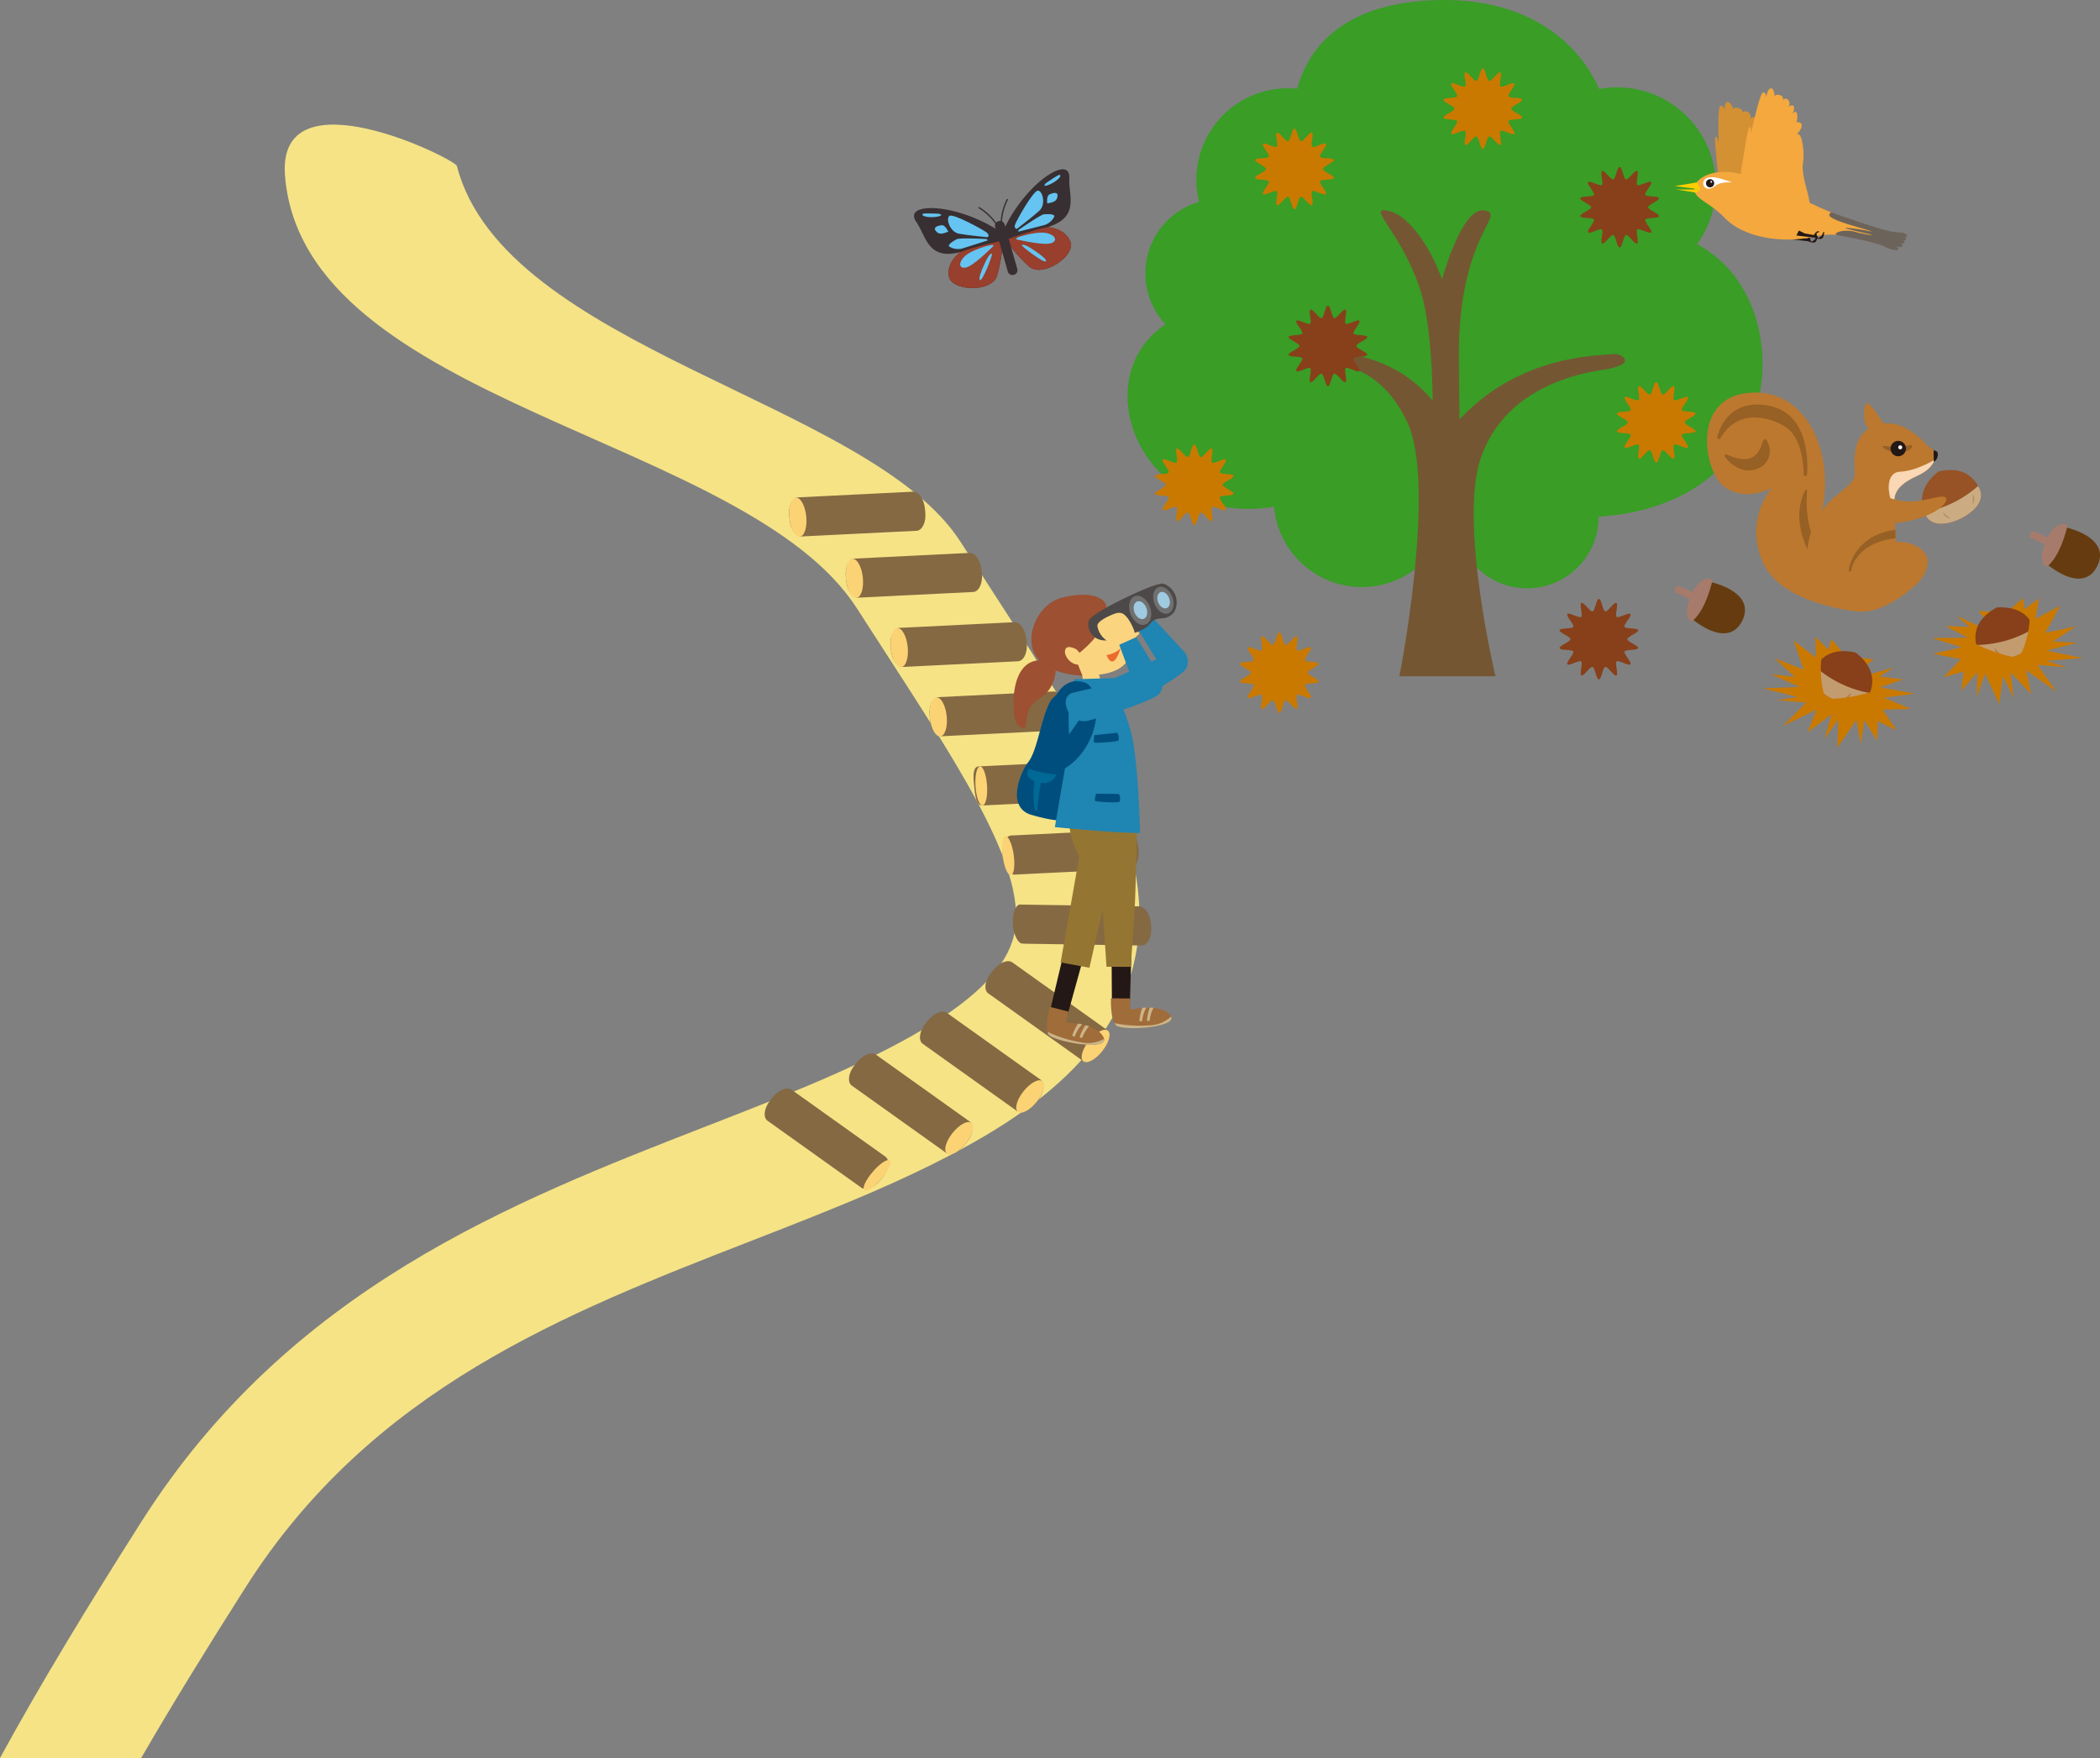 <svg xmlns="http://www.w3.org/2000/svg" width="708" height="592.737" viewBox="0 0 708 592.737">
  <rect x="0" y="0" width="708" height="592.737" fill="#808080" stroke="none"/>
  <g id="_05" data-name="05" transform="translate(0)">
    <g id="グループ_27079" data-name="グループ 27079" transform="translate(0 42.013)">
      <path id="道" d="M1975.757,458.6c6.268,77.279,155.481,87.627,192.81,145.817q5.075,7.892,9.908,15.346c26.768,41.367,47.916,74.044,43.061,94.854-2.453,10.523-12.348,20.829-30.248,31.51-20.709,12.356-46.217,22.288-73.228,32.8-65.969,25.683-140.75,54.8-190.669,133.35-18.5,29.121-34.109,54.841-47.723,79.754h47.6c10.387-17.934,21.983-36.75,35.162-57.492,42.624-67.073,107.734-92.42,170.694-116.935,28.667-11.159,55.749-21.705,79.439-35.839,28.086-16.756,44.247-35.64,49.4-57.721,8.867-37.99-15.253-75.256-48.635-126.836q-4.785-7.388-9.81-15.21c-30.471-47.487-153.8-64.963-169.827-126.759C2033.067,452.865,1972.873,423.11,1975.757,458.6Z" transform="translate(-1879.667 -441.31)" fill="#f5e386"/>
      <g id="階段" transform="translate(257.805 123.769)">
        <g id="グループ_26503" data-name="グループ 26503" transform="translate(80.036 114.01)">
          <path id="パス_83869" data-name="パス 83869" d="M2664.668,2371.021l-38.784,1.911c-1.917.183-3.206,3.013-2.864,6.29l.13,1.25c.343,3.277,2.192,5.809,4.109,5.627l38.783-1.911c1.917-.183,3.207-3.013,2.865-6.289l-.131-1.25C2668.435,2373.372,2666.586,2370.839,2664.668,2371.021Z" transform="translate(-2622.881 -2371.012)" fill="#856943"/>
          <path id="パス_83870" data-name="パス 83870" d="M2625.824,2386.009c-1.04.052-2.267-2.839-2.743-6.457s-.018-6.594,1.02-6.645,2.267,2.84,2.741,6.458S2626.862,2385.958,2625.824,2386.009Z" transform="translate(-2622.893 -2370.713)" fill="#fbd375"/>
        </g>
        <g id="グループ_26504" data-name="グループ 26504" transform="translate(83.668 139.187)">
          <path id="パス_83871" data-name="パス 83871" d="M2672.487,2392.926l-39.162-.6c-2.038-.073-3.558,2.553-3.378,5.834l.068,1.253c.179,3.281,1.993,6.026,4.03,6.1l39.162.6c2.038.073,3.558-2.553,3.378-5.834l-.068-1.253C2676.337,2395.743,2674.524,2393,2672.487,2392.926Z" transform="translate(-2629.932 -2392.295)" fill="#856943"/>
          <path id="パス_83872" data-name="パス 83872" d="M2633.163,2405.485c-1.561-.056-2.987-3.052-3.187-6.694s.905-6.547,2.466-6.492,2.987,3.052,3.186,6.694S2634.723,2405.541,2633.163,2405.485Z" transform="translate(-2629.928 -2392.299)" fill="#856943"/>
        </g>
        <g id="グループ_26505" data-name="グループ 26505" transform="translate(70.412 90.711)">
          <path id="パス_83873" data-name="パス 83873" d="M2652.059,2349.767l-38.785,1.911c-1.917.182-1.859,3.013-1.518,6.29l.131,1.25c.343,3.277.845,5.809,2.763,5.627l38.783-1.913c1.917-.182,3.207-3.011,2.865-6.288l-.131-1.252C2655.825,2352.116,2653.976,2349.584,2652.059,2349.767Z" transform="translate(-2611.571 -2349.758)" fill="#856943"/>
          <path id="パス_83874" data-name="パス 83874" d="M2614.565,2364.584c-1.068.149-2.142-2.678-2.4-6.313s.4-6.7,1.465-6.853,2.142,2.678,2.4,6.314S2615.631,2364.435,2614.565,2364.584Z" transform="translate(-2611.486 -2349.497)" fill="#fbd375"/>
        </g>
        <g id="グループ_26506" data-name="グループ 26506" transform="translate(55.562 67.353)">
          <path id="パス_83875" data-name="パス 83875" d="M2638.552,2330.393l-38.783,1.912c-1.917.182-3.206,3.012-2.865,6.288l.131,1.252c.343,3.277,2.191,5.809,4.108,5.627l38.784-1.913c1.917-.182,3.206-3.011,2.865-6.288l-.131-1.251C2642.319,2332.744,2640.469,2330.211,2638.552,2330.393Z" transform="translate(-2596.849 -2330.384)" fill="#856943"/>
          <path id="パス_83876" data-name="パス 83876" d="M2600.493,2345.263c-1.569.149-3.149-2.677-3.528-6.312s.583-6.7,2.152-6.853,3.149,2.678,3.529,6.314S2602.062,2345.115,2600.493,2345.263Z" transform="translate(-2596.844 -2330.115)" fill="#fbd375"/>
        </g>
        <g id="グループ_26507" data-name="グループ 26507" transform="translate(42.411 43.996)">
          <path id="パス_83877" data-name="パス 83877" d="M2628.921,2310.84l-38.785,1.913c-1.917.182-3.206,3.011-2.865,6.288l.131,1.251c.343,3.277,2.191,5.809,4.109,5.627l38.783-1.913c1.918-.182,3.206-3.011,2.865-6.288l-.131-1.252C2632.687,2313.19,2630.838,2310.658,2628.921,2310.84Z" transform="translate(-2587.217 -2310.831)" fill="#856943"/>
          <path id="パス_83878" data-name="パス 83878" d="M2590.86,2325.71c-1.569.149-3.148-2.677-3.528-6.312s.585-6.7,2.154-6.853,3.148,2.678,3.528,6.314S2592.429,2325.562,2590.86,2325.71Z" transform="translate(-2587.211 -2310.561)" fill="#fbd375"/>
        </g>
        <g id="グループ_26508" data-name="グループ 26508" transform="translate(0 201.235)">
          <path id="パス_83879" data-name="パス 83879" d="M2569.745,2443.77l31.612,22.551c1.515,1.189,1.072,4.266-.986,6.84l-.785.982c-2.057,2.574-4.981,3.706-6.5,2.518l-31.611-22.552c-1.517-1.188-1.073-4.267.984-6.839l.786-.983C2565.308,2443.714,2568.23,2442.581,2569.745,2443.77Z" transform="translate(-2560.579 -2443.297)" fill="#856943"/>
          <path id="パス_83880" data-name="パス 83880" d="M2589.651,2474.332c.846.6,3.441-1.166,5.795-3.955s3.577-5.538,2.73-6.143-3.441,1.167-5.8,3.955S2588.8,2473.729,2589.651,2474.332Z" transform="translate(-2556.033 -2440.012)" fill="#fbd375"/>
        </g>
        <g id="グループ_26509" data-name="グループ 26509" transform="translate(52.357 175.321)">
          <path id="パス_83881" data-name="パス 83881" d="M2613.062,2423.116l31.611,22.551c1.516,1.189,1.073,4.267-.984,6.841l-.786.982c-2.058,2.573-4.981,3.706-6.5,2.517l-31.611-22.551c-1.516-1.189-1.072-4.266.984-6.839l.786-.983C2608.623,2423.061,2611.546,2421.927,2613.062,2423.116Z" transform="translate(-2603.894 -2422.644)" fill="#856943"/>
          <path id="パス_83882" data-name="パス 83882" d="M2632.493,2453.254c1.24.973,4.1-.553,6.378-3.409s3.128-5.958,1.888-6.931-4.1.553-6.378,3.409S2631.253,2452.281,2632.493,2453.254Z" transform="translate(-2599.471 -2419.49)" fill="#fbd375"/>
        </g>
        <g id="グループ_26510" data-name="グループ 26510" transform="translate(28.422 189.394)">
          <path id="パス_83883" data-name="パス 83883" d="M2591.387,2433.542,2623,2456.094c1.516,1.188,1.072,4.266-.985,6.839l-.785.983c-2.057,2.573-4.981,3.707-6.5,2.517l-31.612-22.551c-1.516-1.189-1.072-4.267.985-6.841l.785-.982C2586.948,2433.486,2589.871,2432.354,2591.387,2433.542Z" transform="translate(-2582.219 -2433.07)" fill="#856943"/>
          <path id="パス_83884" data-name="パス 83884" d="M2610.819,2463.681c1.24.973,4.1-.555,6.378-3.41s3.127-5.957,1.887-6.929-4.095.553-6.378,3.409S2609.578,2462.708,2610.819,2463.681Z" transform="translate(-2577.796 -2429.917)" fill="#fbd375"/>
        </g>
        <g id="グループ_26511" data-name="グループ 26511" transform="translate(74.418 158.293)">
          <path id="パス_83885" data-name="パス 83885" d="M2633.371,2408.426l31.611,22.551c1.515,1.189,1.072,4.266-.985,6.84l-.786.982c-2.058,2.574-4.981,3.706-6.5,2.519l-31.611-22.552c-1.515-1.188-1.072-4.267.984-6.839l.786-.983C2628.932,2408.371,2631.855,2407.237,2633.371,2408.426Z" transform="translate(-2624.203 -2407.954)" fill="#856943"/>
          <path id="パス_83886" data-name="パス 83886" d="M2652.8,2438.564c1.24.973,4.1-.553,6.378-3.409s3.129-5.958,1.889-6.931-4.1.554-6.378,3.408S2651.562,2437.591,2652.8,2438.564Z" transform="translate(-2619.78 -2404.8)" fill="#fbd375"/>
        </g>
        <g id="グループ_26512" data-name="グループ 26512" transform="translate(27.291 20.638)">
          <path id="パス_83887" data-name="パス 83887" d="M2621.327,2289.055l-38.785,1.912c-1.917.182-3.206,3.012-2.863,6.289l.13,1.25c.342,3.277,2.191,5.809,4.108,5.627l38.784-1.913c1.918-.182,3.207-3.011,2.864-6.288l-.131-1.252C2625.094,2291.4,2623.245,2288.872,2621.327,2289.055Z" transform="translate(-2579.624 -2289.046)" fill="#856943"/>
          <path id="パス_83888" data-name="パス 83888" d="M2583.267,2303.925c-1.569.148-3.148-2.678-3.528-6.313s.584-6.7,2.153-6.853,3.148,2.678,3.528,6.314S2584.836,2303.776,2583.267,2303.925Z" transform="translate(-2579.619 -2288.776)" fill="#fbd375"/>
        </g>
        <g id="グループ_26513" data-name="グループ 26513" transform="translate(8.212 0)">
          <path id="パス_83889" data-name="パス 83889" d="M2616.583,2267l-38.783,1.913c-1.918.182-3.206,3.011-2.865,6.288l.131,1.252c.343,3.277,2.192,5.809,4.109,5.626l38.783-1.911c1.917-.182,3.206-3.012,2.864-6.29l-.131-1.25C2620.35,2269.353,2618.5,2266.821,2616.583,2267Z" transform="translate(-2574.881 -2266.994)" fill="#856943"/>
          <path id="パス_83890" data-name="パス 83890" d="M2578.524,2281.873c-1.569.149-3.148-2.677-3.528-6.313s.583-6.7,2.152-6.852,3.149,2.677,3.529,6.313S2580.093,2281.725,2578.524,2281.873Z" transform="translate(-2574.876 -2266.724)" fill="#fbd375"/>
        </g>
      </g>
      <g id="人" transform="translate(341.695 154.772)">
        <g id="グループ_26514" data-name="グループ 26514" transform="translate(0 3.726)">
          <path id="パス_83891" data-name="パス 83891" d="M2635.443,2275.035l2.849,9.249-6.352,1.411-2.034-10.541Z" transform="translate(-2607.034 -2249.355)" fill="#fbd480"/>
          <path id="パス_83892" data-name="パス 83892" d="M2640.24,2256.807s11.272,6.478,7.678,16.542-27.237,6.867-28.813-1.069S2626.541,2248.81,2640.24,2256.807Z" transform="translate(-2608.767 -2252.583)" fill="#fbd480"/>
          <path id="パス_83893" data-name="パス 83893" d="M2642.26,2262.528s5.188,1.085,5.268,1.761-4.806,3.7-4.806,3.7Z" transform="translate(-2605.084 -2251.329)" fill="#fbd480"/>
          <path id="パス_83894" data-name="パス 83894" d="M2637.508,2264.717a1.609,1.609,0,1,1,1.86,1.311A1.613,1.613,0,0,1,2637.508,2264.717Z" transform="translate(-2605.838 -2251.28)" fill="#231815"/>
          <path id="パス_83895" data-name="パス 83895" d="M2630.561,2271.292s-3.2-1.855-3.8.134,1.791,4.925,4.317,5.013l1.488,3.725s-11.657-.184-15.724-6.708.632-17.664,9.161-19.707c11.067-2.646,15.613,1.073,14.686,4.794s-1.04,7.17-9.063,13.9Z" transform="translate(-2609.329 -2252.855)" fill="#9d5032"/>
          <path id="パス_83896" data-name="パス 83896" d="M2624.346,2274.869a11.532,11.532,0,0,1-5.528,10.058c-4.52,2.686-4.246,7.127-4.457,8.978s-2.93.564-3.621-1.922c-1.24-4.478-1.549-21.342,9.878-19.962Z" transform="translate(-2610.152 -2249.843)" fill="#9d5032"/>
        </g>
        <path id="パス_83897" data-name="パス 83897" d="M2635.621,2282.142s-3.087,1.677-.592,5.613a5.99,5.99,0,0,0,7.176,2.728c2.2-.76,20.787-10.967,22.3-13.656a5.063,5.063,0,0,0-.672-5.876c-1.286-1.413-10.586-11.449-10.586-11.449l-5.115,3.631,6.383,10.469Z" transform="translate(-2606.379 -2248.08)" fill="#1f85b2"/>
        <g id="グループ_26520" data-name="グループ 26520" transform="translate(11.241 77.164)">
          <path id="パス_83898" data-name="パス 83898" d="M2624.874,2359.13l-4.023,16.929,5.877,1.548,4.749-17.135" transform="translate(-2619.703 -2309.521)" fill="#231815"/>
          <g id="グループ_26516" data-name="グループ 26516" transform="translate(0 65.537)">
            <path id="パス_83899" data-name="パス 83899" d="M2620.915,2372.887s-2,6.9-.489,9.287,20.9,5.949,18.555.995-12.6-4.95-12.6-4.95l.784-3.735Z" transform="translate(-2619.86 -2372.887)" fill="#a06c3a"/>
            <g id="グループ_26515" data-name="グループ 26515" transform="translate(8.531 5.641)">
              <path id="パス_83900" data-name="パス 83900" d="M2628.084,2382.167l-.856-.3a17.092,17.092,0,0,1,2.016-4.11c.431.066.879.145,1.349.241A11.939,11.939,0,0,0,2628.084,2382.167Z" transform="translate(-2627.228 -2377.759)" fill="#cbb489"/>
              <path id="パス_83901" data-name="パス 83901" d="M2630.247,2382.585l-.86-.3a17.161,17.161,0,0,1,2-4.075c.407.106.806.228,1.205.368A12.067,12.067,0,0,0,2630.247,2382.585Z" transform="translate(-2626.887 -2377.688)" fill="#cbb489"/>
            </g>
            <path id="パス_83902" data-name="パス 83902" d="M2620.392,2381.025a2.479,2.479,0,0,1-.314-.858,42.474,42.474,0,0,0,11.217,3.514,11.334,11.334,0,0,0,7.822-1.134C2639.825,2386.7,2621.861,2383.325,2620.392,2381.025Z" transform="translate(-2619.826 -2371.738)" fill="#cbb489"/>
          </g>
          <g id="グループ_26519" data-name="グループ 26519" transform="translate(21.596 45.927)">
            <path id="パス_83903" data-name="パス 83903" d="M2638.7,2356.221l.121,17.4,6.084.1.529-17.771" transform="translate(-2638.482 -2355.95)" fill="#231815"/>
            <g id="グループ_26518" data-name="グループ 26518" transform="translate(0 16.721)">
              <path id="パス_83904" data-name="パス 83904" d="M2638.528,2370.392s-.3,7.174,1.738,9.132,21.718.8,18.26-3.451-13.417-1.811-13.417-1.811l-.13-3.809Z" transform="translate(-2638.512 -2370.392)" fill="#a06c3a"/>
              <g id="グループ_26517" data-name="グループ 26517" transform="translate(9.602 3.124)">
                <path id="パス_83905" data-name="パス 83905" d="M2647.707,2377.734l-.9-.084a16.857,16.857,0,0,1,.977-4.47c.43-.038.887-.067,1.366-.083A11.818,11.818,0,0,0,2647.707,2377.734Z" transform="translate(-2646.805 -2373.089)" fill="#cbb489"/>
                <path id="パス_83906" data-name="パス 83906" d="M2649.906,2377.615l-.91-.089a17.267,17.267,0,0,1,.972-4.436c.421.011.837.031,1.259.072A12.1,12.1,0,0,0,2649.906,2377.615Z" transform="translate(-2646.459 -2373.09)" fill="#cbb489"/>
              </g>
              <path id="パス_83907" data-name="パス 83907" d="M2640.1,2378.685a2.343,2.343,0,0,1-.511-.76,42.39,42.39,0,0,0,11.729.741,11.321,11.321,0,0,0,7.329-2.963C2660.324,2379.57,2642.068,2380.571,2640.1,2378.685Z" transform="translate(-2638.342 -2369.553)" fill="#cbb489"/>
            </g>
          </g>
          <path id="パス_83908" data-name="パス 83908" d="M2627.179,2316.283s-1.958,5.548,2.984,14.833l-6.286,35.7,9.713,1.81s3.813-17.324,5.1-21.792,6.231-23.384,6.231-23.384Z" transform="translate(-2619.226 -2316.283)" fill="#947632"/>
          <path id="パス_83909" data-name="パス 83909" d="M2629.753,2318.891s-.618,5.848,6.339,13.735l2.32,35.261,8.185.015s1.219-17.32,1.433-21.964.64-24.194.64-24.194Z" transform="translate(-2618.301 -2315.871)" fill="#947632"/>
        </g>
        <path id="パス_83910" data-name="パス 83910" d="M2630.59,2281.107a7.509,7.509,0,0,0-8.681,4.267c-2.787,5.884-4.01,15.747-6.9,19.447s-7.463,15.365,1,17.829,10.572,1.8,10.572,1.8Z" transform="translate(-2609.994 -2244.702)" fill="#004e7e"/>
        <path id="パス_83911" data-name="パス 83911" d="M2614.716,2303.519a31.336,31.336,0,0,0,9.277,1.913,4.416,4.416,0,0,1-5.215,2.84,69.226,69.226,0,0,0-1.187,8.768c-.2,1.318-.717.527-.717.527-.968-2.683-.546-7.775-.323-9.87C2614.16,2306.8,2613.556,2305.247,2614.716,2303.519Z" transform="translate(-2609.521 -2241.133)" fill="#006996"/>
        <path id="パス_83912" data-name="パス 83912" d="M2641.618,2260.544s5.192,1.085,5.273,1.759-4.812,3.7-4.812,3.7Z" transform="translate(-2605.186 -2247.915)" fill="#fbd480"/>
        <path id="パス_83913" data-name="パス 83913" d="M2642.425,2281.885l3.095-4.851-16.817.517-.829,2.58s-1.751,5.574-.72,18.372l-4.956,28.9s21.8,2.166,28.716,1.96c0,0-.539-24.978-3.118-34.269S2642.425,2281.885,2642.425,2281.885Z" transform="translate(-2608.25 -2245.313)" fill="#1f85b2"/>
        <path id="パス_83914" data-name="パス 83914" d="M2622.6,2282.787s3.045-6.474,9.52-4.319,6.2,21.913-7.513,29.529c0,0-3.413-2.023-.618-7.354s9-11.865,7.356-13S2624.76,2282.662,2622.6,2282.787Z" transform="translate(-2608.187 -2245.156)" fill="#004e7e"/>
        <path id="パス_83915" data-name="パス 83915" d="M2636.873,2262.735a1.607,1.607,0,1,1,1.855,1.308A1.61,1.61,0,0,1,2636.873,2262.735Z" transform="translate(-2605.938 -2247.867)" fill="#231815"/>
        <path id="パス_83916" data-name="パス 83916" d="M2641.946,2268.513a8.833,8.833,0,0,1-4.708,2.209S2639.312,2276.857,2641.946,2268.513Z" transform="translate(-2605.877 -2246.657)" fill="#ec6b2c"/>
        <g id="グループ_26521" data-name="グループ 26521" transform="translate(26.936 15.735)">
          <path id="パス_83917" data-name="パス 83917" d="M2633.42,2264.162c.058.206.753.2,1.549-.017s1.4-.563,1.34-.769-.748-.2-1.545.021S2633.365,2263.956,2633.42,2264.162Z" transform="translate(-2633.416 -2263.227)" fill="#e0be74"/>
          <path id="パス_83918" data-name="パス 83918" d="M2633.776,2265.626c.089.194.775.062,1.522-.287s1.277-.8,1.188-.985-.766-.067-1.514.287S2633.687,2265.431,2633.776,2265.626Z" transform="translate(-2633.361 -2263.064)" fill="#e0be74"/>
        </g>
        <g id="グループ_26524" data-name="グループ 26524" transform="translate(25.225)">
          <path id="パス_83919" data-name="パス 83919" d="M2632.541,2265.873a5.51,5.51,0,0,0,4.3,2.862c2.912.462,12.959-2.893,14.792-4.468s1.81-2.706,4.928-2.931a5.465,5.465,0,0,0,4.291-2.084,6.671,6.671,0,0,0-3.467-9.562c-2.437-.74-16.433,6.457-16.433,6.457s-8.475,4.3-8.915,6.119A5.617,5.617,0,0,0,2632.541,2265.873Z" transform="translate(-2631.938 -2249.637)" fill="#4c4948"/>
          <g id="グループ_26522" data-name="グループ 26522" transform="translate(13.751 4.08)">
            <path id="パス_83920" data-name="パス 83920" d="M2644.3,2259.332c-1.013-2.627-.368-5.318,1.424-6.008s4.077.876,5.088,3.5.376,5.318-1.424,6.009S2645.3,2261.957,2644.3,2259.332Z" transform="translate(-2643.815 -2253.161)" fill="#717071"/>
            <path id="パス_83921" data-name="パス 83921" d="M2645.43,2258.537c-.618-1.613-.233-3.264.874-3.688s2.5.539,3.122,2.149.224,3.262-.868,3.687C2647.446,2261.11,2646.049,2260.148,2645.43,2258.537Z" transform="translate(-2643.607 -2252.91)" fill="#9fcae1"/>
          </g>
          <g id="グループ_26523" data-name="グループ 26523" transform="translate(21.847 1.069)">
            <path id="パス_83922" data-name="パス 83922" d="M2651.255,2256.263c-.941-2.428-.35-4.912,1.318-5.552s3.763.808,4.7,3.239.345,4.914-1.312,5.553C2654.287,2260.146,2652.183,2258.693,2651.255,2256.263Z" transform="translate(-2650.807 -2250.56)" fill="#717071"/>
            <path id="パス_83923" data-name="パス 83923" d="M2652.3,2255.528c-.573-1.488-.21-3.013.806-3.406s2.312.5,2.89,1.987.206,3.014-.811,3.406S2652.872,2257.018,2652.3,2255.528Z" transform="translate(-2650.615 -2250.329)" fill="#9fcae1"/>
          </g>
        </g>
        <path id="パス_83924" data-name="パス 83924" d="M2646.931,2263.984a17.819,17.819,0,0,0-2.217-4.128c-1.21-1.447-2.2-2.315-4.848-1.231s-5.465,2.639-5.285,3.978a7.314,7.314,0,0,0,5.173,5.823l3.016.52.7.563,4.309-2.621Z" transform="translate(-2606.297 -2248.295)" fill="#fbd480"/>
        <path id="パス_83925" data-name="パス 83925" d="M2627.482,2284.043s-3.356,1.05-1.663,5.393a5.985,5.985,0,0,0,6.514,4.059c2.3-.323,22.515-6.762,24.509-9.112a5.065,5.065,0,0,0,.475-5.893c-.994-1.637-8.189-13.277-8.189-13.277l-5.724,2.581,4.26,11.5Z" transform="translate(-2607.754 -2247.178)" fill="#1f85b2"/>
        <path id="パス_83926" data-name="パス 83926" d="M2641.233,2293.081l-7.507.773s-.467,2.17,0,2.479,7.816-.232,8.126-.7S2641.775,2293.006,2641.233,2293.081Z" transform="translate(-2606.464 -2242.781)" fill="#004e7e"/>
        <path id="パス_83927" data-name="パス 83927" d="M2641.819,2310.915l-7.548-.122s-.721,2.1-.295,2.46,7.794.7,8.156.271S2642.366,2310.9,2641.819,2310.915Z" transform="translate(-2606.413 -2239.984)" fill="#004e7e"/>
      </g>
    </g>
    <g id="グループ_27078" data-name="グループ 27078" transform="translate(308.151)">
      <g id="グループ_26586" data-name="グループ 26586" transform="translate(71.987)">
        <path id="パス_84201" data-name="パス 84201" d="M1992.561,889.657a43.378,43.378,0,0,0-9.563-7.234,33.318,33.318,0,0,0-27.031-52.847,33.609,33.609,0,0,0-5.992.564c-7.26-16.455-25.022-31.042-55.532-29.954-31.76,1.135-42.771,16.952-46.258,29.86-1-.1-2.017-.155-3.042-.155a30.841,30.841,0,0,0-30.046,38.292,25.118,25.118,0,0,0-11.352,41.272c-.047.033-.1.058-.147.091-28.161,19.564-6.317,68.823,36.76,61.427a29.738,29.738,0,1,0,58.273-10.609q2.63,1.678,5.5,3.267a24.1,24.1,0,1,0,45.667,10.744c0-.016-.005-.031-.005-.047a81.854,81.854,0,0,0,8.787-.994C2010.5,964.415,2014.316,911.95,1992.561,889.657Z" transform="translate(-1790.968 -800.129)" fill="#399d26"/>
        <path id="パス_84202" data-name="パス 84202" d="M1955.346,919.461c-5.477.6-32,.044-52.486,22.079l-.217-20.838c-.235-41.81,16.62-48.4,8.542-49.637-6.5-1-12.235,16.474-14.22,23.287-2.79-8.375-10.206-21.335-17.823-23.086-8.077-1.853,3.085,5.775,9.97,24.925,3.522,9.806,4.559,25.8,4.725,39.089-14.045-17.387-35.832-16.429-35.832-16.429-4.741,1.852,0,3.91,0,3.91s17.336-1.651,27.306,19.774-2.7,85.578-2.7,85.578h32.375s-12.343-51.8-4.985-73.429,28.49-28.012,41.073-29.863S1957.247,919.26,1955.346,919.461Z" transform="translate(-1790.948 -800.107)" fill="#755632"/>
        <path id="パス_84203" data-name="パス 84203" d="M1978.767,942.506c0-.884,3.854-2.195,3.661-3.025-.193-.857-4.234-.361-4.605-1.137s2.523-3.636,1.982-4.309-3.971,1.513-4.652.973.712-4.368-.074-4.745-2.9,3.089-3.757,2.893c-.832-.189-1.254-4.237-2.145-4.237s-1.3,4.048-2.133,4.237c-.855.2-2.992-3.264-3.766-2.893s.6,4.209-.077,4.747-4.1-1.654-4.644-.975,2.361,3.526,1.982,4.313-4.412.282-4.609,1.135c-.19.832,3.657,2.139,3.657,3.023s-3.847,2.2-3.657,3.027c.2.857,4.237.366,4.609,1.136.379.787-2.524,3.638-1.982,4.315s3.97-1.515,4.644-.973-.7,4.363.085,4.744c.77.372,2.9-3.088,3.758-2.895.832.186,1.25,4.236,2.133,4.236s1.312-4.05,2.141-4.236c.859-.2,2.991,3.263,3.761,2.892.786-.382-.592-4.209.082-4.749s4.1,1.657,4.648.981-2.361-3.53-1.986-4.317,4.416-.281,4.613-1.138C1982.621,944.7,1978.767,943.394,1978.767,942.506Z" transform="translate(-1790.917 -800.089)" fill="#ca7900"/>
        <path id="パス_84204" data-name="パス 84204" d="M1959.429,1015.57c0-.884,3.85-2.195,3.661-3.025-.194-.857-4.234-.364-4.606-1.137s2.52-3.636,1.982-4.31-3.97,1.513-4.651.972.712-4.366-.078-4.745c-.773-.374-2.9,3.091-3.758,2.895-.831-.189-1.249-4.238-2.14-4.238s-1.3,4.049-2.137,4.238c-.855.2-2.988-3.267-3.762-2.895s.6,4.211-.081,4.748-4.1-1.652-4.644-.975,2.361,3.526,1.985,4.314c-.372.769-4.416.282-4.614,1.135-.185.832,3.662,2.139,3.662,3.023s-3.847,2.2-3.662,3.027c.2.855,4.242.366,4.614,1.135.375.788-2.524,3.638-1.985,4.314s3.971-1.513,4.648-.972-.705,4.364.081,4.746c.77.371,2.9-3.09,3.758-2.9.832.186,1.253,4.236,2.137,4.236s1.308-4.05,2.137-4.236c.859-.2,2.995,3.263,3.761,2.891.79-.381-.588-4.208.086-4.749s4.1,1.657,4.643.979-2.361-3.53-1.982-4.316,4.412-.28,4.61-1.137C1963.279,1017.765,1959.429,1016.458,1959.429,1015.57Z" transform="translate(-1790.923 -800.067)" fill="#87401a"/>
        <path id="パス_84205" data-name="パス 84205" d="M1851.718,1026.851c0-.884,3.847-2.195,3.657-3.027-.193-.855-4.23-.362-4.6-1.136s2.516-3.636,1.974-4.311-3.963,1.515-4.644.973.709-4.367-.077-4.745-2.9,3.088-3.762,2.893c-.828-.188-1.25-4.238-2.137-4.238s-1.307,4.05-2.137,4.238c-.855.2-2.987-3.265-3.765-2.893s.6,4.211-.081,4.748-4.1-1.653-4.641-.977,2.362,3.528,1.978,4.313-4.411.285-4.605,1.138c-.186.83,3.661,2.139,3.661,3.023s-3.847,2.2-3.661,3.026c.2.856,4.234.364,4.605,1.136s-2.519,3.636-1.978,4.313,3.967-1.515,4.648-.973-.7,4.364.078,4.745,2.906-3.089,3.761-2.894c.829.186,1.246,4.236,2.137,4.236s1.308-4.05,2.137-4.236c.859-.2,2.992,3.263,3.762,2.892.789-.381-.588-4.211.085-4.75s4.1,1.656,4.645.979-2.361-3.53-1.982-4.317c.371-.77,4.412-.28,4.605-1.135C1855.565,1029.045,1851.718,1027.739,1851.718,1026.851Z" transform="translate(-1790.956 -800.064)" fill="#ca7900"/>
        <path id="パス_84206" data-name="パス 84206" d="M1856.818,857.086c0-.884,3.854-2.195,3.665-3.024-.2-.858-4.238-.362-4.609-1.138s2.516-3.636,1.982-4.31-3.971,1.514-4.652.974.712-4.368-.078-4.747c-.769-.373-2.9,3.091-3.758,2.895-.831-.189-1.249-4.238-2.14-4.238s-1.3,4.049-2.137,4.238c-.855.2-2.988-3.266-3.766-2.895s.6,4.211-.073,4.748-4.11-1.652-4.648-.975,2.361,3.527,1.986,4.314-4.42.282-4.613,1.135c-.186.832,3.661,2.139,3.661,3.023s-3.847,2.2-3.661,3.027c.193.857,4.241.366,4.613,1.135.375.788-2.524,3.639-1.982,4.314s3.97-1.513,4.645-.971-.7,4.363.081,4.744,2.9-3.088,3.758-2.895c.832.186,1.254,4.236,2.137,4.236s1.308-4.05,2.14-4.236c.856-.2,2.993,3.263,3.762,2.891.786-.381-.592-4.208.081-4.748s4.1,1.656,4.646.979-2.362-3.53-1.982-4.315,4.412-.281,4.609-1.138C1860.672,859.281,1856.818,857.974,1856.818,857.086Z" transform="translate(-1790.954 -800.116)" fill="#ca7900"/>
        <path id="パス_84207" data-name="パス 84207" d="M1868.1,916.718c0-.884,3.855-2.195,3.662-3.025-.194-.857-4.234-.364-4.606-1.137s2.516-3.636,1.982-4.31-3.97,1.513-4.652.972.712-4.366-.077-4.745c-.77-.373-2.9,3.091-3.762,2.895-.828-.189-1.246-4.238-2.137-4.238s-1.307,4.049-2.136,4.238c-.859.2-2.992-3.266-3.766-2.895s.6,4.211-.074,4.748-4.11-1.652-4.651-.975,2.365,3.526,1.985,4.314c-.371.769-4.415.282-4.609,1.135-.185.832,3.662,2.139,3.662,3.023s-3.847,2.2-3.662,3.027c.194.855,4.238.366,4.609,1.135.38.788-2.519,3.639-1.978,4.314s3.971-1.513,4.644-.971-.708,4.363.078,4.745,2.9-3.089,3.762-2.895c.828.186,1.253,4.236,2.136,4.236s1.308-4.05,2.137-4.236c.859-.2,3,3.263,3.766,2.891.785-.381-.6-4.208.081-4.748s4.1,1.656,4.644.979-2.361-3.53-1.982-4.316c.376-.771,4.412-.28,4.606-1.137C1871.955,918.913,1868.1,917.606,1868.1,916.718Z" transform="translate(-1790.951 -800.097)" fill="#87401a"/>
        <path id="パス_84208" data-name="パス 84208" d="M1920.307,836.763c0-.884,3.851-2.195,3.665-3.026-.2-.855-4.237-.362-4.609-1.136s2.52-3.636,1.982-4.311-3.97,1.515-4.649.973.708-4.368-.077-4.745-2.9,3.089-3.762,2.893c-.828-.187-1.254-4.237-2.141-4.237s-1.3,4.05-2.132,4.237c-.86.2-3-3.264-3.77-2.893s.6,4.209-.077,4.749-4.1-1.654-4.645-.977,2.362,3.528,1.982,4.313-4.411.284-4.605,1.138c-.19.829,3.657,2.138,3.657,3.022s-3.847,2.2-3.657,3.027c.194.855,4.234.364,4.605,1.136s-2.519,3.636-1.982,4.313,3.971-1.515,4.648-.973-.7,4.363.082,4.745,2.9-3.089,3.762-2.894c.828.186,1.245,4.234,2.132,4.234s1.312-4.048,2.141-4.234c.859-.2,2.992,3.263,3.762,2.892s-.592-4.211.081-4.749,4.1,1.656,4.648.979-2.361-3.53-1.986-4.317c.375-.77,4.416-.281,4.609-1.136C1924.158,838.958,1920.307,837.651,1920.307,836.763Z" transform="translate(-1790.935 -800.122)" fill="#ca7900"/>
        <path id="パス_84209" data-name="パス 84209" d="M1966.416,869.98c0-.884,3.847-2.195,3.661-3.026-.2-.856-4.241-.362-4.612-1.136s2.523-3.636,1.985-4.311-3.974,1.516-4.647.973.7-4.368-.082-4.745c-.77-.375-2.9,3.089-3.758,2.894-.831-.188-1.254-4.239-2.136-4.239s-1.308,4.051-2.141,4.239c-.855.2-2.992-3.265-3.766-2.894s.6,4.211-.077,4.749-4.1-1.654-4.644-.977,2.361,3.528,1.982,4.315c-.372.77-4.412.282-4.61,1.135-.189.83,3.662,2.139,3.662,3.023s-3.851,2.2-3.662,3.027c.2.855,4.238.364,4.61,1.136.379.787-2.52,3.636-1.982,4.313s3.97-1.516,4.648-.973-.708,4.365.081,4.744c.774.372,2.9-3.088,3.758-2.893.832.186,1.25,4.236,2.141,4.236s1.3-4.05,2.136-4.236c.855-.2,2.988,3.263,3.762,2.892s-.6-4.211.078-4.749,4.106,1.656,4.647.979-2.361-3.53-1.978-4.317c.372-.77,4.408-.279,4.605-1.136C1970.263,872.175,1966.416,870.868,1966.416,869.98Z" transform="translate(-1790.921 -800.112)" fill="#87401a"/>
        <path id="パス_84210" data-name="パス 84210" d="M1823.071,963.547c0-.884,3.847-2.195,3.661-3.027-.193-.855-4.234-.361-4.605-1.135s2.516-3.636,1.982-4.311-3.971,1.514-4.652.973.708-4.368-.077-4.745-2.9,3.088-3.763,2.893c-.827-.188-1.245-4.237-2.136-4.237s-1.308,4.049-2.137,4.237c-.855.2-2.992-3.264-3.766-2.893s.6,4.21-.081,4.749-4.1-1.654-4.645-.977,2.365,3.527,1.982,4.314c-.371.771-4.412.283-4.605,1.136-.186.83,3.661,2.139,3.661,3.023s-3.847,2.2-3.661,3.026c.193.856,4.234.364,4.605,1.136.383.788-2.516,3.636-1.974,4.313s3.963-1.514,4.644-.973-.7,4.366.077,4.745,2.907-3.089,3.762-2.893c.828.186,1.25,4.236,2.137,4.236s1.308-4.05,2.136-4.236c.859-.2,2.992,3.263,3.766,2.891s-.592-4.211.081-4.748,4.1,1.655,4.645.978-2.362-3.529-1.982-4.316c.371-.771,4.412-.279,4.605-1.136C1826.918,965.742,1823.071,964.435,1823.071,963.547Z" transform="translate(-1790.965 -800.083)" fill="#ca7900"/>
      </g>
      <g id="鳥" transform="translate(256.492 29.78)">
        <path id="パス_83929" data-name="パス 83929" d="M1123.486,373.7l6.2.719s2.119,1.018,2.705-.028.5-2.4.205-1.876-.482,1.341-.943,1.549-1.041,1.352-1.406-1.065c-.046-.3,1.327-.444.866-.673-.916-.455-1.731,1.217-1.731,1.217l-3.121-.543s-1.45-.785-1.979-.975" transform="translate(-1084.734 -322.86)" fill="#231815"/>
        <path id="パス_83930" data-name="パス 83930" d="M1097.108,311.47c-2.218-1-8.466-2.224-11.768-2.665s-10.538-.761-11.882-2.664-3.775-4.813-3.825-6.944-1.416-12.331-.769-12.445,1.069,2.128,1.069,2.128-.542-12.446.558-12.56,1.555,1.454,1.555,1.454-.391-2.847.89-2.726,2.032,2.709,2.032,2.709-.481-1.232,1.691-.621,1.034,1.849,1.034,1.849a1.333,1.333,0,0,1,2.1-.5c1.408.984.732,2.1.732,2.1s1.246-.866,1.834-.127a3.229,3.229,0,0,1,.268,2.22s.765-1.236,1.5,0a4.21,4.21,0,0,1,.5,2.59s1.762-.374,2.155.982-1.351,3.087-1.351,3.087.783-1.606,2.369.858a19.538,19.538,0,0,1,2.747,7.766c.3,2.343,3.086,6.778,4.316,8.873A39.873,39.873,0,0,1,1097.108,311.47Z" transform="translate(-1055.106 -270.424)" fill="#d39134"/>
        <path id="パス_83931" data-name="パス 83931" d="M1053.807,330.567c1.2-2.716,7.972-6.867,19.862-2.055,5.376,2.176,18.518,8.11,22.535,10.008s11.382,4.177,14.729,5.695,4.862,3.99.51,4.369-9.91-2.331-17.609-.434-22.587,1.681-30.435-6.593C1058.152,336.025,1051.8,335.123,1053.807,330.567Z" transform="translate(-1046.853 -298.138)" fill="#f4a83d"/>
        <path id="パス_83932" data-name="パス 83932" d="M1046.638,334.023l-7.523,1.245,8.746,1.159Z" transform="translate(-1039.114 -302.313)" fill="#fccf00"/>
        <path id="パス_83933" data-name="パス 83933" d="M1153.147,355.89s15.108,5.56,20.267,6.514c3.119.576,4.065.224,4.709.771.577.49.954.914.5.953-.5.044-1.24.18-1.24.18s1.156-.282.992.574a.659.659,0,0,1-.992.49s.828.589.383.925c-.483.363-1.582-.1-1.582-.1s1.394.534.894,1.14c-.544.661-1.932.069-1.932.069s1.038,1.135.408,1.291a8.563,8.563,0,0,1-4.355-1.19c-2.338-1.181-10.022-2.821-16.131-3.881-1.76-.783,2.859-2.349,7.017-.838,6.121,1.231,4.695.794,4.5.674s-8.531-1.918-8.655-2.185,4.243.237,7.681.94c2.514.514,1.094.051-4.556-1.586C1150.074,357.45,1152.535,356.612,1153.147,355.89Z" transform="translate(-1100.41 -314.136)" fill="#6c645b"/>
        <path id="パス_83934" data-name="パス 83934" d="M1111.143,305.747c-1.878-1.128-7.622-2.506-10.715-3.007s-10.052-.877-10.825-3.007-2.32-5.388-1.768-7.769,2.1-13.783,2.762-13.908.442,2.381.442,2.381,2.983-13.908,4.087-14.033,1.1,1.629,1.1,1.629.422-3.182,1.637-3.044,1.216,3.033,1.216,3.033-.122-1.378,1.822-.689a1.138,1.138,0,0,1,.486,2.068s1.094-1.654,2.188-.552a1.778,1.778,0,0,1,.122,2.343s1.458-.965,1.823-.138-.365,2.482-.365,2.482,1.094-1.378,1.458,0a5.283,5.283,0,0,1-.243,2.9s1.823-.414,1.823,1.1-2.188,3.447-2.188,3.447,1.216-1.793,2.067.965a21.147,21.147,0,0,1,.486,8.685c-.365,2.619,1.094,7.582,1.7,9.926A39.215,39.215,0,0,1,1111.143,305.747Z" transform="translate(-1065.394 -264.984)" fill="#f4a83d"/>
        <path id="パス_83935" data-name="パス 83935" d="M1048.356,339.258h-8.324l6.744,1.054Z" transform="translate(-1039.61 -305.143)" fill="#fccf00"/>
        <path id="パス_83936" data-name="パス 83936" d="M1128.418,371.061l6.2.719s2.119,1.018,2.706-.029.5-2.4.2-1.876-.482,1.342-.943,1.55-1.041,1.352-1.406-1.065c-.046-.3,1.327-.444.866-.673-.916-.455-1.731,1.217-1.731,1.217l-3.121-.543s-1.45-.786-1.979-.975" transform="translate(-1087.4 -321.433)" fill="#231815"/>
        <path id="パス_83937" data-name="パス 83937" d="M1068.94,331.955c-3.267,0-4.109.632-5.269,1.475s-2.845,1.054-3.477-.211-.211-4.215,5.9-2.423C1071.491,332.377,1068.94,331.955,1068.94,331.955Z" transform="translate(-1050.396 -300.264)" fill="#fff"/>
        <g id="グループ_26527" data-name="グループ 26527" transform="translate(10.526 30.634)">
          <path id="パス_83938" data-name="パス 83938" d="M1064.781,333.053a1.375,1.375,0,1,0-1.373,1.378A1.374,1.374,0,0,0,1064.781,333.053Z" transform="translate(-1062.031 -331.68)" fill="#231815"/>
          <path id="パス_83939" data-name="パス 83939" d="M1065.837,333.3a.29.29,0,0,0-.581,0,.29.29,0,1,0,.581,0Z" transform="translate(-1063.775 -332.402)" fill="#fff"/>
        </g>
      </g>
      <g id="リス" transform="translate(267.341 132.348)">
        <g id="グループ_26486" data-name="グループ 26486" transform="translate(72.493 26.116)">
          <path id="パス_83813" data-name="パス 83813" d="M127.22,308.525c5.63-1.286,10.9-.311,13.8,5.7s-6.4,10.249-6.4,10.249S125.51,329.1,122.786,323,122.675,312.137,127.22,308.525Z" transform="translate(-121.68 -308.027)" fill="#975325"/>
          <path id="パス_83814" data-name="パス 83814" d="M121.936,325.537c-.111-.254-.167-.5-.256-.741a37.509,37.509,0,0,0,18.033-8.806c.146.258.318.483.459.772,2.9,6.013-6.4,10.249-6.4,10.249S124.659,331.636,121.936,325.537Z" transform="translate(-120.829 -310.562)" fill="#cbac82"/>
          <path id="パス_83815" data-name="パス 83815" d="M125.214,323.055a3.4,3.4,0,0,0,.1-2.555c-.565-1.088-.339.655-.35,1.205S124.825,323.945,125.214,323.055Z" transform="translate(-107.849 -311.887)" fill="#ba925f"/>
          <path id="パス_83816" data-name="パス 83816" d="M139.047,331.087a3.269,3.269,0,0,1-2-1.545c-.471-1.131.714.148,1.137.491S139.974,331.352,139.047,331.087Z" transform="translate(-129.861 -314.731)" fill="#ba925f"/>
        </g>
        <g id="グループ_26489" data-name="グループ 26489" transform="translate(0 0)">
          <path id="パス_83817" data-name="パス 83817" d="M233.54,343.515s-25.841-2.2-32.005-16.8,3.131-24.815,3.131-24.815-8.965,4.964-16.184-.558c-6.706-5.133-11.122-29.959,8.644-31.551s29.145,21.161,24.182,41.1" transform="translate(-182.812 -269.712)" fill="#bc782e"/>
          <g id="グループ_26488" data-name="グループ 26488" transform="translate(3.463 4.053)">
            <g id="グループ_26487" data-name="グループ 26487" transform="translate(0)">
              <path id="パス_83818" data-name="パス 83818" d="M225.178,276.091a21.311,21.311,0,0,0-4.122-.433c-11.293,0-13.422,10.885-13.446,10.994a.578.578,0,0,0,.349.632.554.554,0,0,0,.67-.243c2.689-4.609,6.71-7.043,11.618-7.043a20.343,20.343,0,0,1,9.977,2.941c6.708,3.9,6.528,16.13,6.524,16.254a.56.56,0,0,0,.513.573.125.125,0,0,0,.035,0,.557.557,0,0,0,.551-.5C237.869,299.069,240.034,279.063,225.178,276.091Z" transform="translate(-207.601 -275.658)" fill="#976024"/>
              <path id="パス_83819" data-name="パス 83819" d="M239.794,292.823c-.521,0-.68.48-.937,1.268-.582,1.763-1.8,5.428-6.1,5.436a14.158,14.158,0,0,1-5.791-1.56.545.545,0,0,0-.655.156.577.577,0,0,0-.019.686c.134.187,3.32,4.524,7.968,4.527h0a7.632,7.632,0,0,0,2.784-.534,6.2,6.2,0,0,0,4.133-4.4,7.024,7.024,0,0,0-.91-5.355A.745.745,0,0,0,239.794,292.823Z" transform="translate(-223.659 -281.123)" fill="#976024"/>
            </g>
            <path id="パス_83820" data-name="パス 83820" d="M208.549,336.364c-4.826-6.19-3.621-18.182-3.612-18.307a.316.316,0,0,0-.222-.335.31.31,0,0,0-.367.156c-5.353,10.624,1.6,21.469,1.675,21.574a.31.31,0,0,0,.249.144h.01a.315.315,0,0,0,.251-.128l2.024-2.715A.325.325,0,0,0,208.549,336.364Z" transform="translate(-174.653 -289.046)" fill="#976024"/>
          </g>
        </g>
        <path id="パス_83821" data-name="パス 83821" d="M185.609,307.186c-.417-1.642-3.862-.09-9.471.752a20.034,20.034,0,0,1-7.959-.53c.1-2.956,2.371-5.593,7.91-8.061,5.889-2.617,6.163-6.833,6.252-7.676s-.733-.187-3.307-2.718c-2.239-2.2-7.612-7.862-14.544-7.141-2.754-4.137-3.718-5.573-5.308-6.79-1.366-1.046-2.034,6.536.268,8.517-6.255,4.013-4.439,13.119-4.688,15.529-.277,2.621-2.529,3.908-7.221,7.909s-10.617,14.09-8.045,22.42c2.187,7.071,6.306,13.583,14.407,15.058a9.011,9.011,0,0,0,1.783.718c9.556.936,19.438-8.7,20.542-9.781s7.079-8.525-1.147-12.452a13.353,13.353,0,0,0-6.494-1.221l-.18-6.295C181.408,313.874,186.032,308.843,185.609,307.186Z" transform="translate(-104.958 -271.372)" fill="#bc782e"/>
        <path id="パス_83822" data-name="パス 83822" d="M179.7,340.49l-.087-2.867c-13.6,1.771-15.749,12.679-15.683,13.544.067.913.688.421.688.421C166.626,342.478,176.446,340.8,179.7,340.49Z" transform="translate(-116.103 -291.334)" fill="#976024"/>
        <path id="パス_83823" data-name="パス 83823" d="M155.963,296.1a26.039,26.039,0,0,0,9.6-.264s.53,1.123-1.891,1.868S156.34,297.707,155.963,296.1Z" transform="translate(-96.588 -278.031)" fill="#976024" stroke="#976024" stroke-linecap="round" stroke-linejoin="round" stroke-width="0.257"/>
        <g id="グループ_26490" data-name="グループ 26490" transform="translate(61.899 16.209)">
          <path id="パス_83824" data-name="パス 83824" d="M164,296.129a2.593,2.593,0,1,0-2.593,2.644A2.612,2.612,0,0,0,164,296.129Z" transform="translate(-158.814 -293.493)" fill="#231815"/>
          <path id="パス_83825" data-name="パス 83825" d="M161.991,296.469a.671.671,0,1,0-.67.686A.677.677,0,0,0,161.991,296.469Z" transform="translate(-158.056 -294.223)" fill="#fff"/>
        </g>
        <path id="パス_83826" data-name="パス 83826" d="M146.471,316.313c.1-2.956,2.371-5.593,7.91-8.061,3.518-1.564,5.027-3.694,5.7-5.339-.01-.008-.01-.016-.014-.02s-6,3.791-11.721,4.075c-4.25.211-4.279,5.584-3.286,8.923C145.452,316.024,145.923,316.168,146.471,316.313Z" transform="translate(-83.25 -280.276)" fill="#fad7b5"/>
        <path id="パス_83827" data-name="パス 83827" d="M143.1,298.259s1.172.207,1.313.842a2.89,2.89,0,0,1-1.258,3.073A33.23,33.23,0,0,1,143.1,298.259Z" transform="translate(-66.657 -278.801)" fill="#231815"/>
      </g>
      <g id="dongri" transform="translate(256.491 176.657)">
        <g id="グループ_26581" data-name="グループ 26581" transform="translate(86.684 25.008)">
          <path id="パス_84185" data-name="パス 84185" d="M1874.958,1151.268l-7.358-3.483,4.226,3.793-8.112-.414,7.4,3.967-12,.12,10.032,3.1-9.618,2.187,9.32,1.862-5.79,6.061,6.735-1.931-.743,6.517,5.318-6.227-.089,8.286,2.74-7.841,4.8,10.291,1.223-9.4,3.549,7.118-.949-8.465,6.944,7.334-1.719-8.112,10.187,7.3-6.34-9.022,9.939.836-6.862-2.218,12.134-.933-12.261-2.527,10.516-2.624-8.228-.43,7.737-5.109-10.326,2.183,4.969-9.13-8.337,4.432,1.277-6.916-5,3.653-.433-3.735-5.674,4.854-9.405-.507,3.383,3.886Z" transform="translate(-1859.112 -1141.789)" fill="#ca7900"/>
          <g id="グループ_26580" data-name="グループ 26580" transform="translate(14.666 3.094)">
            <path id="パス_84186" data-name="パス 84186" d="M1881.017,1144.916c5.822-.314,10.914,1.521,12.819,7.887s-8.057,8.964-8.057,8.964-9.839,3-11.558-3.425S1875.9,1147.691,1881.017,1144.916Z" transform="translate(-1873.773 -1144.882)" fill="#87401a"/>
            <path id="パス_84187" data-name="パス 84187" d="M1874.221,1158.34c-.069-.259-.085-.507-.131-.766a38.16,38.16,0,0,0,19.417-5.6c.1.279.237.526.329.832,1.9,6.371-8.057,8.964-8.057,8.964S1875.939,1164.765,1874.221,1158.34Z" transform="translate(-1873.773 -1144.88)" fill="#c29c6f"/>
            <path id="パス_84188" data-name="パス 84188" d="M1891.045,1157.333a3.3,3.3,0,0,0,.518-2.477c-.383-1.165-.449.58-.549,1.114S1890.511,1158.138,1891.045,1157.333Z" transform="translate(-1873.768 -1144.88)" fill="#af7f4b"/>
            <path id="パス_84189" data-name="パス 84189" d="M1882.046,1161.039a3.28,3.28,0,0,1-1.738-1.841c-.283-1.188.684.263,1.052.669S1882.928,1161.457,1882.046,1161.039Z" transform="translate(-1873.771 -1144.878)" fill="#af7f4b"/>
          </g>
          <path id="パス_84190" data-name="パス 84190" d="M1872,1156.274s8.264,4.651,16.507,5.659a32.517,32.517,0,0,0,3.619-14.088s3.8,2.775,3.743,5.4-2.478,8.756-3.983,9.506a35.158,35.158,0,0,1-9.939,2.353c-2.767.035-6.394.685-8.426-1.412A6.459,6.459,0,0,1,1872,1156.274Z" transform="translate(-1859.108 -1141.787)" fill="#ca7900"/>
        </g>
        <g id="グループ_26582" data-name="グループ 26582" transform="translate(119.694 0)">
          <path id="パス_84191" data-name="パス 84191" d="M1842.43,1098.44l1.958-6.641-.023-.016.047-.066.023-.081.027.016,4.126-5.57s15.679,3.17,10.91,13.062l.008,0a.243.243,0,0,1-.043.074.345.345,0,0,0-.027.077l-.008-.007C1854.393,1109.06,1842.43,1098.44,1842.43,1098.44Z" transform="translate(-1836.736 -1084.987)" fill="#653b0f"/>
          <path id="パス_84192" data-name="パス 84192" d="M1841.742,1091.884l-5-2.4a1.855,1.855,0,0,1,1.145-2.029l4.911,2.06a11.552,11.552,0,0,1,2.323-3.217c2.725-2.322,4.353-.862,4.353-.862-2.867,11.785-7.113,14.006-7.113,14.006C1840.268,1098.4,1840.581,1095.031,1841.742,1091.884Z" transform="translate(-1836.738 -1084.987)" fill="#a77b6b"/>
        </g>
        <g id="グループ_26584" data-name="グループ 26584" transform="translate(29.667 38.012)">
          <path id="パス_84193" data-name="パス 84193" d="M1907.276,1045.327l7.833-2.221-4.8,3.042,8.07.937-7.953,2.69,11.812,2.1-10.407,1.405,9.122,3.743-9.5.3,4.706,6.936-6.32-3.021-.348,6.549-4.211-7.017-1.285,8.186-1.405-8.186-6.432,9.355.352-9.471-4.679,6.429,2.338-8.186-8.066,6.084,3.038-7.721-11.251,5.513,7.745-7.851-9.943-.817,7.137-1.052-11.812-2.926,12.513-.469-9.939-4.327,8.186.937-6.785-6.316,9.823,3.863-3.39-9.827,7.489,5.749-.12-7.034,4.331,4.433,1.045-3.613,4.8,5.728,9.358,1.053-3.979,3.274Z" transform="translate(-1871.022 -1032.698)" fill="#ca7900"/>
          <g id="グループ_26583" data-name="グループ 26583" transform="translate(16.808 4.87)">
            <path id="パス_84194" data-name="パス 84194" d="M1902.339,1038.061c-5.689-1.277-11.015-.309-13.948,5.659s6.463,10.171,6.463,10.171,9.212,4.59,11.968-1.464S1906.93,1041.645,1902.339,1038.061Z" transform="translate(-1887.825 -1037.567)" fill="#87401a"/>
            <path id="パス_84195" data-name="パス 84195" d="M1906.822,1052.426c.108-.251.166-.491.255-.734a38.174,38.174,0,0,1-18.222-8.74c-.147.255-.321.48-.464.766-2.93,5.968,6.463,10.171,6.463,10.171S1904.066,1058.48,1906.822,1052.426Z" transform="translate(-1887.825 -1037.565)" fill="#c29c6f"/>
            <path id="パス_84196" data-name="パス 84196" d="M1890.387,1048.648a3.323,3.323,0,0,1-.1-2.535c.572-1.08.344.65.356,1.2S1890.782,1049.53,1890.387,1048.648Z" transform="translate(-1887.824 -1037.564)" fill="#af7f4b"/>
            <path id="パス_84197" data-name="パス 84197" d="M1898.652,1053.794a3.3,3.3,0,0,0,2.021-1.532c.475-1.122-.72.147-1.149.487S1897.715,1054.057,1898.652,1053.794Z" transform="translate(-1887.822 -1037.563)" fill="#af7f4b"/>
          </g>
          <path id="パス_84198" data-name="パス 84198" d="M1909.349,1050.754s-8.917,3.22-17.215,2.849a32.531,32.531,0,0,1-1.238-14.491s-4.211,2.106-4.582,4.707.991,9.042,2.353,10.032a35.238,35.238,0,0,0,9.413,3.963c2.725.5,6.193,1.734,8.547,0A6.459,6.459,0,0,0,1909.349,1050.754Z" transform="translate(-1871.017 -1032.696)" fill="#ca7900"/>
        </g>
        <g id="グループ_26585" data-name="グループ 26585" transform="translate(0 18.436)">
          <path id="パス_84199" data-name="パス 84199" d="M2052.519,882.381l1.958-6.642-.023-.015.046-.066.024-.081.027.015,4.125-5.57s15.679,3.17,10.91,13.063l.008,0a.208.208,0,0,1-.043.073.431.431,0,0,0-.027.078l-.007-.008C2064.483,893,2052.519,882.381,2052.519,882.381Z" transform="translate(-2046.825 -868.927)" fill="#653b0f"/>
          <path id="パス_84200" data-name="パス 84200" d="M2051.833,875.825l-5-2.4a1.855,1.855,0,0,1,1.146-2.028l4.911,2.059a11.541,11.541,0,0,1,2.322-3.216c2.725-2.323,4.354-.863,4.354-.863-2.868,11.786-7.113,14.007-7.113,14.007C2050.357,882.342,2050.671,878.971,2051.833,875.825Z" transform="translate(-2046.827 -868.927)" fill="#a77b6b"/>
        </g>
      </g>
      <g id="蝶" transform="translate(0 57.08)">
        <g id="グループ_26587" data-name="グループ 26587" transform="translate(30.684)">
          <path id="パス_84211" data-name="パス 84211" d="M1448.718,1910.732a51.511,51.511,0,0,1,8.906-12.709c5.872-6.1,13.05-9.647,12.775-3.651s3.59,13.085-7.358,16.416c0,0,5.9.219,7.752,4.947s-9.569,12.417-14.032,8.255a48.521,48.521,0,0,1-6.584-7.262" transform="translate(-1448.718 -1891.281)" fill="#382f32"/>
          <path id="パス_84212" data-name="パス 84212" d="M1462.959,1906.566c.972.073,5.906.678,7.578,4.936,1.839,4.728-9.569,12.417-14.032,8.255a48.528,48.528,0,0,1-6.584-7.262l-.281-2.007c1.346-.506,4.38-1.543,9.131-2.94A37.778,37.778,0,0,1,1462.959,1906.566Z" transform="translate(-1448.463 -1887.047)" fill="#983f2d"/>
          <path id="パス_84213" data-name="パス 84213" d="M1451.995,1909.812s-1.072-.1-.589-1.481,6.068-11.328,7.661-11.418c1.594-.074,2.827,4.66.527,6.763S1451.995,1909.812,1451.995,1909.812Z" transform="translate(-1448.008 -1889.721)" fill="#65c4f2"/>
          <path id="パス_84214" data-name="パス 84214" d="M1452.535,1908.281s7.218-4.992,8.3-5.093,4.01-.2,3.477.865a5.655,5.655,0,0,1-3.97,2.916c-2.412.64-8.054,2.048-8.054,2.048S1452.042,1908.752,1452.535,1908.281Z" transform="translate(-1447.746 -1887.999)" fill="#65c4f2"/>
          <path id="パス_84215" data-name="パス 84215" d="M1452.924,1909.354s5.923-1.984,9.23-1.149,3.523,3.214.344,3.539-10.584-1.447-10.718-1.447S1451.386,1909.792,1452.924,1909.354Z" transform="translate(-1447.899 -1886.649)" fill="#65c4f2"/>
          <path id="パス_84216" data-name="パス 84216" d="M1459.875,1901.059s-.347-2.513.752-3.034,2.854-1.021,2.714.516S1462.4,1900.633,1459.875,1901.059Z" transform="translate(-1445.641 -1889.554)" fill="#65c4f2"/>
          <path id="パス_84217" data-name="パス 84217" d="M1459.686,1895.492s4.028-2.788,4.5-2.743.612.628-1.116,1.969S1457.746,1897.387,1459.686,1895.492Z" transform="translate(-1445.834 -1890.874)" fill="#65c4f2"/>
          <path id="パス_84218" data-name="パス 84218" d="M1455.8,1912.111s5.8,3.527,5.506,4.616c-.291,1.07-8.311-4.98-8.143-5.346C1453.326,1911,1454.386,1911.247,1455.8,1912.111Z" transform="translate(-1447.488 -1885.76)" fill="#65c4f2"/>
        </g>
        <g id="グループ_26588" data-name="グループ 26588" transform="translate(0 13.087)">
          <path id="パス_84219" data-name="パス 84219" d="M1452.553,1908.7a51.231,51.231,0,0,0-14.285-6.091c-8.2-2.087-16.17-1.3-12.777,3.635s3.859,13.023,14.918,10.073c0,0-4.885,3.3-3.965,8.289s14.678,5.485,16.271-.393a48.793,48.793,0,0,0,1.756-9.652" transform="translate(-1424.69 -1901.528)" fill="#382f32"/>
          <path id="パス_84220" data-name="パス 84220" d="M1437.745,1913.983c-.784.577-4.66,3.7-3.825,8.2.926,4.98,14.678,5.485,16.27-.393a48.781,48.781,0,0,0,1.756-9.652l-.813-1.857c-1.414.293-4.537,1.005-9.31,2.323A40.326,40.326,0,0,0,1437.745,1913.983Z" transform="translate(-1422.166 -1899.104)" fill="#983f2d"/>
          <path id="パス_84221" data-name="パス 84221" d="M1447.021,1910.807s.841-.645-.292-1.576c-1.121-.909-11.137-6.417-12.534-5.653-1.385.779.073,5.452,3.129,6.024S1447.021,1910.807,1447.021,1910.807Z" transform="translate(-1422.203 -1900.981)" fill="#65c4f2"/>
          <path id="パス_84222" data-name="パス 84222" d="M1446.372,1909.713s-8.772-.425-9.753.056-3.494,1.951-2.485,2.574a5.633,5.633,0,0,0,4.9.381c2.4-.734,7.935-2.517,7.935-2.517S1447.029,1909.853,1446.372,1909.713Z" transform="translate(-1422.139 -1899.309)" fill="#65c4f2"/>
          <path id="パス_84223" data-name="パス 84223" d="M1446.625,1911.413s-6.092,1.447-8.446,3.9-1.3,4.587,1.576,3.2,8.227-6.826,8.339-6.9S1448.149,1910.988,1446.625,1911.413Z" transform="translate(-1421.313 -1898.834)" fill="#65c4f2"/>
          <path id="パス_84224" data-name="パス 84224" d="M1434.723,1908.216s-1.022-2.312-2.221-2.176-2.968.64-2.042,1.867S1432.355,1909.192,1434.723,1908.216Z" transform="translate(-1423.163 -1900.28)" fill="#65c4f2"/>
          <path id="パス_84225" data-name="パス 84225" d="M1432.333,1903.03s-4.886-.248-5.266.044-.192.863,1.986,1.082S1434.991,1903.612,1432.333,1903.03Z" transform="translate(-1424.077 -1901.14)" fill="#65c4f2"/>
          <path id="パス_84226" data-name="パス 84226" d="M1444.341,1915.61s-3.067,6.068-2.237,6.831c.813.752,4.436-8.609,4.089-8.845S1445.082,1914.141,1444.341,1915.61Z" transform="translate(-1419.906 -1898.196)" fill="#65c4f2"/>
        </g>
        <path id="パス_84227" data-name="パス 84227" d="M1447.763,1907.2a.2.2,0,0,1-.236-.1,18.78,18.78,0,0,0-5.731-5.439.228.228,0,0,1-.1-.3.218.218,0,0,1,.3-.1,18.89,18.89,0,0,1,5.9,5.592.205.205,0,0,1-.134.342Z" transform="translate(-1419.984 -1888.522)" fill="#382f32"/>
        <path id="パス_84228" data-name="パス 84228" d="M1447.841,1907.308a.225.225,0,0,0,.167-.213,18.676,18.676,0,0,1,1.992-7.65.241.241,0,0,0-.084-.308.221.221,0,0,0-.3.083,19.291,19.291,0,0,0-2.065,7.864.221.221,0,0,0,.225.23A.093.093,0,0,0,1447.841,1907.308Z" transform="translate(-1418.358 -1889.112)" fill="#382f32"/>
        <path id="パス_84229" data-name="パス 84229" d="M1453.607,1921.124a1.605,1.605,0,0,1-1.162,1.963h0a1.623,1.623,0,0,1-2.036-1.043l-4.3-15.1a1.619,1.619,0,0,1,1.172-1.968h0a1.606,1.606,0,0,1,2.019,1.06Z" transform="translate(-1418.773 -1887.505)" fill="#382f32"/>
      </g>
    </g>
  </g>
</svg>
